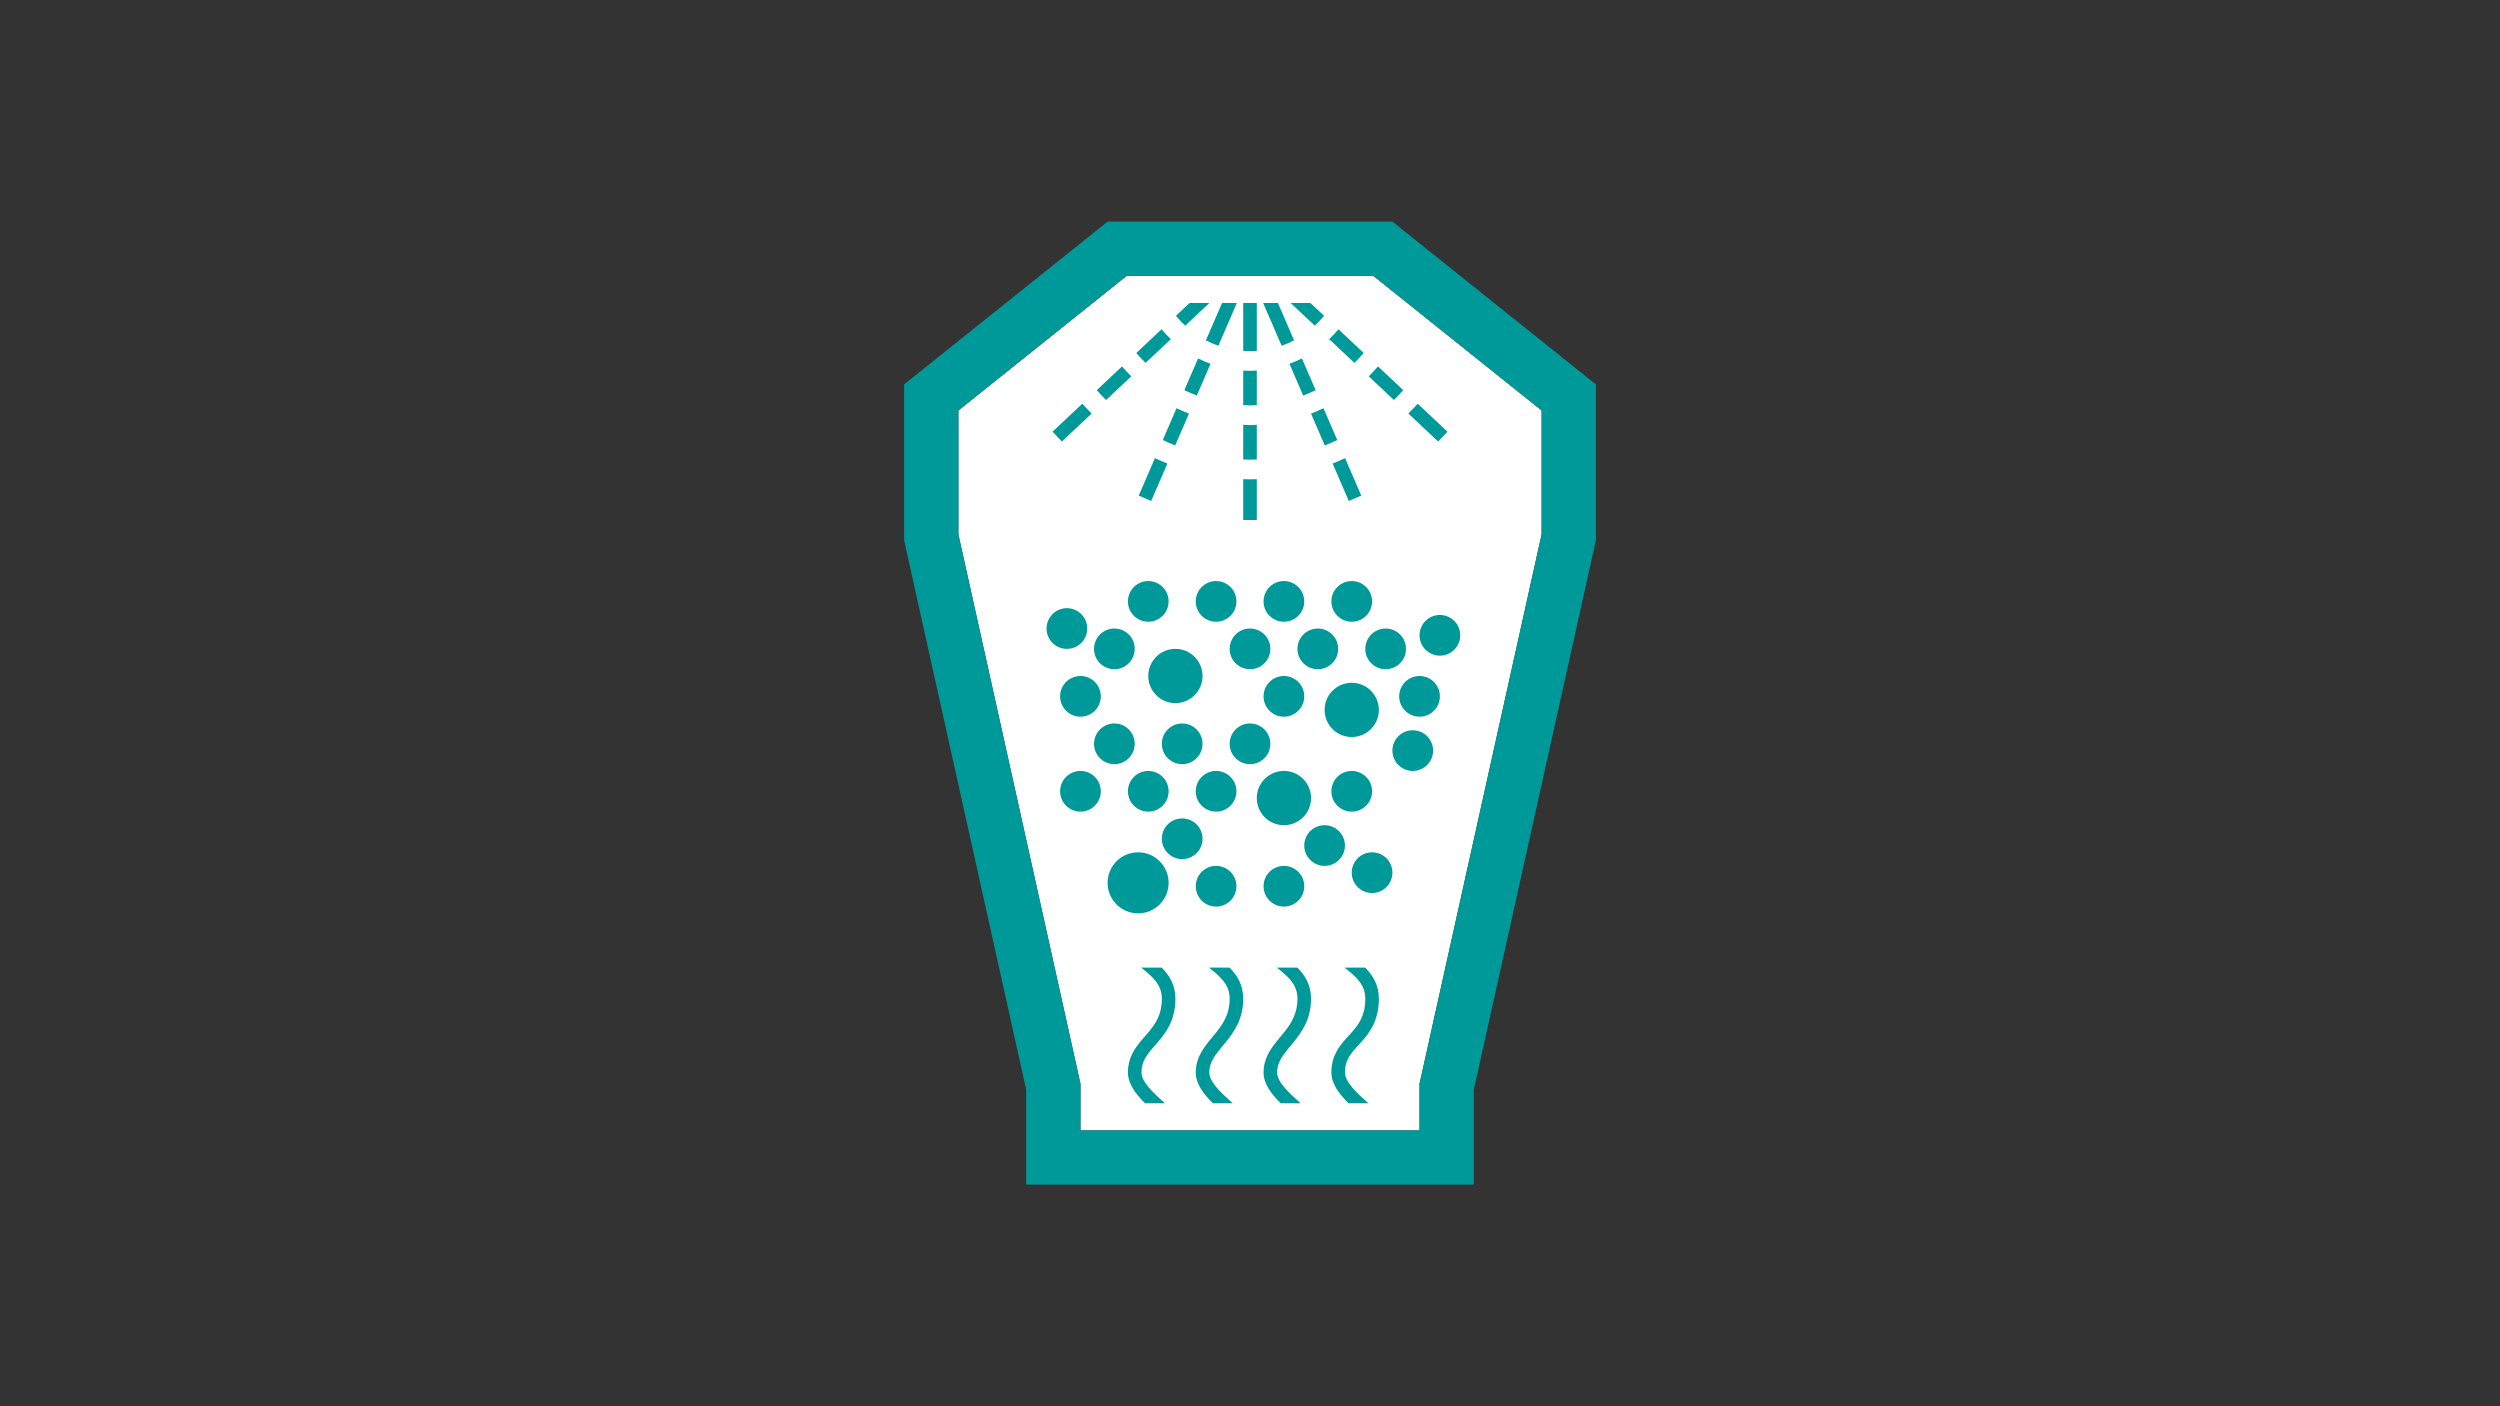 <?xml version="1.0" encoding="utf-8"?>
<svg xmlns="http://www.w3.org/2000/svg" width="640" height="360" viewBox="0 0 640 360" fill="none">
<rect x="0" y="0" width="640" height="360" fill="#333333" stroke="none"/>
<path fill-rule="evenodd" clip-rule="evenodd" d="M351.586 70.625L394.652 105.078V136.809L363.734 275.946L363.402 277.434V278.958V289.375H276.597V278.958V277.434L276.267 275.946L245.347 136.809V105.078L288.413 70.625H351.586Z" fill="white"/>
<path fill-rule="evenodd" clip-rule="evenodd" d="M356.458 56.736L408.541 98.403V138.333L377.291 278.958V303.264H262.708V278.958L231.458 138.333V98.403L283.541 56.736H356.458ZM351.586 70.625H288.413L245.347 105.078V136.809L276.597 277.434V289.375H363.402V277.434L394.652 136.809V105.078L351.586 70.625ZM297.408 247.708C299.356 249.684 300.902 252.123 300.902 255.678C300.902 261.013 298.686 264.108 296.475 266.705L294.777 268.675C293.291 270.449 292.222 272.086 292.222 274.534C292.222 276.972 295.192 279.734 298.213 282.43H293.126C290.682 280 288.75 277.434 288.75 274.534C288.75 270.828 290.44 268.421 292.295 266.234L293.889 264.387C295.799 262.134 297.43 259.77 297.43 255.678C297.43 251.986 294.988 249.986 292.133 247.708H297.408ZM314.769 247.708C316.717 249.684 318.264 252.123 318.264 255.678C318.264 260.989 315.873 264.259 313.573 267.064L312.381 268.512C310.772 270.489 309.583 272.201 309.583 274.534C309.583 276.972 312.553 279.734 315.574 282.43H310.488C308.043 280 306.111 277.434 306.111 274.534C306.111 271.171 307.726 268.76 309.515 266.534L311.212 264.464C313.147 262.065 314.791 259.589 314.791 255.678C314.791 251.986 312.349 249.986 309.494 247.708H314.769ZM349.491 247.708C351.439 249.684 352.986 252.123 352.986 255.678C352.986 261.442 350.487 264.553 348.28 266.989L347.238 268.131C345.558 269.992 344.305 271.65 344.305 274.534C344.305 276.972 347.276 279.734 350.297 282.43H345.21C342.765 280 340.833 277.434 340.833 274.534C340.833 270.342 342.82 267.839 344.75 265.704L346.003 264.327C347.894 262.206 349.514 259.946 349.514 255.678C349.514 251.986 347.071 249.986 344.217 247.708H349.491ZM332.13 247.708C334.078 249.684 335.625 252.123 335.625 255.678C335.625 260.989 333.234 264.259 330.934 267.064L329.742 268.512C328.134 270.489 326.944 272.201 326.944 274.534C326.944 276.972 329.915 279.734 332.935 282.43H327.849C325.404 280 323.472 277.434 323.472 274.534C323.472 271.171 325.087 268.76 326.876 266.534L328.574 264.464C330.508 262.065 332.152 259.589 332.152 255.678C332.152 251.986 329.71 249.986 326.856 247.708H332.13ZM291.354 218.194C295.668 218.194 299.166 221.693 299.166 226.007C299.166 230.321 295.668 233.819 291.354 233.819C287.04 233.819 283.541 230.321 283.541 226.007C283.541 221.693 287.04 218.194 291.354 218.194ZM328.68 221.667C331.557 221.667 333.889 223.998 333.889 226.875C333.889 229.752 331.557 232.083 328.68 232.083C325.803 232.083 323.472 229.752 323.472 226.875C323.472 223.998 325.803 221.667 328.68 221.667ZM311.319 221.667C314.196 221.667 316.527 223.998 316.527 226.875C316.527 229.752 314.196 232.083 311.319 232.083C308.442 232.083 306.111 229.752 306.111 226.875C306.111 223.998 308.442 221.667 311.319 221.667ZM351.25 218.194C354.126 218.194 356.458 220.526 356.458 223.403C356.458 226.279 354.126 228.611 351.25 228.611C348.373 228.611 346.041 226.279 346.041 223.403C346.041 220.526 348.373 218.194 351.25 218.194ZM339.097 211.25C341.974 211.25 344.305 213.582 344.305 216.458C344.305 219.335 341.974 221.667 339.097 221.667C336.22 221.667 333.889 219.335 333.889 216.458C333.889 213.582 336.22 211.25 339.097 211.25ZM302.639 209.514C305.515 209.514 307.847 211.845 307.847 214.722C307.847 217.599 305.515 219.931 302.639 219.931C299.762 219.931 297.43 217.599 297.43 214.722C297.43 211.845 299.762 209.514 302.639 209.514ZM328.68 197.361C332.515 197.361 335.625 200.47 335.625 204.306C335.625 208.141 332.515 211.25 328.68 211.25C324.845 211.25 321.736 208.141 321.736 204.306C321.736 200.47 324.845 197.361 328.68 197.361ZM311.319 197.361C314.196 197.361 316.527 199.693 316.527 202.569C316.527 205.446 314.196 207.778 311.319 207.778C308.442 207.778 306.111 205.446 306.111 202.569C306.111 199.693 308.442 197.361 311.319 197.361ZM293.958 197.361C296.835 197.361 299.166 199.693 299.166 202.569C299.166 205.446 296.835 207.778 293.958 207.778C291.081 207.778 288.75 205.446 288.75 202.569C288.75 199.693 291.081 197.361 293.958 197.361ZM276.597 197.361C279.474 197.361 281.805 199.693 281.805 202.569C281.805 205.446 279.474 207.778 276.597 207.778C273.72 207.778 271.389 205.446 271.389 202.569C271.389 199.693 273.72 197.361 276.597 197.361ZM346.041 197.361C348.918 197.361 351.25 199.693 351.25 202.569C351.25 205.446 348.918 207.778 346.041 207.778C343.165 207.778 340.833 205.446 340.833 202.569C340.833 199.693 343.165 197.361 346.041 197.361ZM361.666 186.944C364.543 186.944 366.875 189.276 366.875 192.153C366.875 195.029 364.543 197.361 361.666 197.361C358.79 197.361 356.458 195.029 356.458 192.153C356.458 189.276 358.79 186.944 361.666 186.944ZM320 185.208C322.876 185.208 325.208 187.54 325.208 190.417C325.208 193.293 322.876 195.625 320 195.625C317.123 195.625 314.791 193.293 314.791 190.417C314.791 187.54 317.123 185.208 320 185.208ZM302.639 185.208C305.515 185.208 307.847 187.54 307.847 190.417C307.847 193.293 305.515 195.625 302.639 195.625C299.762 195.625 297.43 193.293 297.43 190.417C297.43 187.54 299.762 185.208 302.639 185.208ZM285.277 185.208C288.154 185.208 290.486 187.54 290.486 190.417C290.486 193.293 288.154 195.625 285.277 195.625C282.401 195.625 280.069 193.293 280.069 190.417C280.069 187.54 282.401 185.208 285.277 185.208ZM346.464 174.804C350.292 175.038 353.206 178.33 352.973 182.158C352.74 185.986 349.447 188.901 345.619 188.667C341.791 188.434 338.877 185.143 339.11 181.314C339.343 177.486 342.634 174.571 346.464 174.804ZM328.68 173.056C331.557 173.056 333.889 175.387 333.889 178.264C333.889 181.141 331.557 183.472 328.68 183.472C325.803 183.472 323.472 181.141 323.472 178.264C323.472 175.387 325.803 173.056 328.68 173.056ZM276.597 173.056C279.474 173.056 281.805 175.387 281.805 178.264C281.805 181.141 279.474 183.472 276.597 183.472C273.72 183.472 271.389 181.141 271.389 178.264C271.389 175.387 273.72 173.056 276.597 173.056ZM363.402 173.056C366.279 173.056 368.611 175.387 368.611 178.264C368.611 181.141 366.279 183.472 363.402 183.472C360.526 183.472 358.194 181.141 358.194 178.264C358.194 175.387 360.526 173.056 363.402 173.056ZM300.902 166.111C304.738 166.111 307.847 169.22 307.847 173.056C307.847 176.891 304.738 180 300.902 180C297.067 180 293.958 176.891 293.958 173.056C293.958 169.22 297.067 166.111 300.902 166.111ZM320 160.903C322.876 160.903 325.208 163.234 325.208 166.111C325.208 168.988 322.876 171.319 320 171.319C317.123 171.319 314.791 168.988 314.791 166.111C314.791 163.234 317.123 160.903 320 160.903ZM285.277 160.903C288.154 160.903 290.486 163.234 290.486 166.111C290.486 168.988 288.154 171.319 285.277 171.319C282.401 171.319 280.069 168.988 280.069 166.111C280.069 163.234 282.401 160.903 285.277 160.903ZM337.361 160.903C340.238 160.903 342.569 163.234 342.569 166.111C342.569 168.988 340.238 171.319 337.361 171.319C334.484 171.319 332.152 168.988 332.152 166.111C332.152 163.234 334.484 160.903 337.361 160.903ZM354.722 160.903C357.599 160.903 359.93 163.234 359.93 166.111C359.93 168.988 357.599 171.319 354.722 171.319C351.845 171.319 349.514 168.988 349.514 166.111C349.514 163.234 351.845 160.903 354.722 160.903ZM368.611 157.431C371.488 157.431 373.819 159.762 373.819 162.639C373.819 165.516 371.488 167.847 368.611 167.847C365.734 167.847 363.402 165.516 363.402 162.639C363.402 159.762 365.734 157.431 368.611 157.431ZM273.125 155.694C276.001 155.694 278.333 158.026 278.333 160.903C278.333 163.779 276.001 166.111 273.125 166.111C270.248 166.111 267.916 163.779 267.916 160.903C267.916 158.026 270.248 155.694 273.125 155.694ZM328.68 148.75C331.557 148.75 333.889 151.082 333.889 153.958C333.889 156.835 331.557 159.167 328.68 159.167C325.803 159.167 323.472 156.835 323.472 153.958C323.472 151.082 325.803 148.75 328.68 148.75ZM346.041 148.75C348.918 148.75 351.25 151.082 351.25 153.958C351.25 156.835 348.918 159.167 346.041 159.167C343.165 159.167 340.833 156.835 340.833 153.958C340.833 151.082 343.165 148.75 346.041 148.75ZM311.319 148.75C314.196 148.75 316.527 151.082 316.527 153.958C316.527 156.835 314.196 159.167 311.319 159.167C308.442 159.167 306.111 156.835 306.111 153.958C306.111 151.082 308.442 148.75 311.319 148.75ZM293.958 148.75C296.835 148.75 299.166 151.082 299.166 153.958C299.166 156.835 296.835 159.167 293.958 159.167C291.081 159.167 288.75 156.835 288.75 153.958C288.75 151.082 291.081 148.75 293.958 148.75ZM321.736 122.672V133.125H318.264V122.672C318.842 122.687 319.418 122.708 320 122.708C320.581 122.708 321.158 122.687 321.736 122.672ZM295.661 117.288C296.707 117.779 297.771 118.236 298.849 118.665L294.703 128.246L291.516 126.868L295.661 117.288ZM344.338 117.288L348.484 126.868L345.296 128.246L341.151 118.665C342.229 118.236 343.293 117.779 344.338 117.288ZM321.736 108.747V117.636C321.159 117.655 320.581 117.672 320 117.672C319.418 117.672 318.84 117.655 318.264 117.636V108.747L319.418 108.806C319.611 108.814 319.805 108.82 320 108.82L320.581 108.806L321.736 108.747ZM338.806 104.503L342.328 112.644C341.285 113.14 340.224 113.604 339.146 114.031L335.62 105.885C336.703 105.465 337.766 105.005 338.806 104.503ZM301.194 104.503C302.234 105.004 303.294 105.465 304.38 105.885L300.853 114.031C299.774 113.603 298.715 113.14 297.671 112.645L301.194 104.503ZM277.075 103.345C277.842 104.213 278.639 105.05 279.457 105.869L271.832 113.031L269.453 110.501L277.075 103.345ZM362.924 103.345L370.546 110.501L368.169 113.031L360.543 105.869C361.36 105.05 362.157 104.213 362.924 103.345ZM321.736 94.866V103.713L320.581 103.772C320.388 103.779 320.195 103.784 320 103.784C319.415 103.784 318.842 103.741 318.264 103.713V94.866C318.84 94.9 319.416 94.93 320 94.93C320.583 94.93 321.159 94.9 321.736 94.866ZM287.227 93.812C287.985 94.687 288.777 95.53 289.603 96.341L283.147 102.405C282.326 101.588 281.534 100.744 280.77 99.874L287.227 93.812ZM352.773 93.812L359.229 99.874C358.465 100.744 357.674 101.588 356.854 102.405L350.396 96.341C351.222 95.53 352.014 94.687 352.773 93.812ZM306.712 91.748C307.742 92.27 308.803 92.737 309.896 93.135L306.382 101.255C305.297 100.84 304.233 100.383 303.197 99.876L306.712 91.748ZM333.286 91.748L336.804 99.877C335.767 100.384 334.703 100.84 333.616 101.255L330.102 93.135C331.198 92.736 332.257 92.271 333.286 91.748ZM342.641 84.297L349.108 90.37C348.355 91.25 347.551 92.083 346.721 92.891L340.263 86.825C341.101 86.028 341.9 85.188 342.641 84.297ZM297.358 84.297C298.099 85.188 298.898 86.028 299.736 86.825L293.278 92.891C292.448 92.083 291.644 91.25 290.891 90.37L297.358 84.297ZM321.736 77.57V89.832C321.163 89.872 320.583 89.895 320 89.895C319.416 89.895 318.836 89.872 318.264 89.832V77.57H321.736ZM316.632 77.569L311.896 88.514C310.797 88.125 309.738 87.654 308.716 87.12L312.848 77.569H316.632ZM327.151 77.569L331.283 87.12C330.262 87.654 329.201 88.125 328.102 88.514L323.366 77.569H327.151ZM309.593 77.569L303.416 83.371C302.566 82.583 301.774 81.736 301.043 80.837L304.522 77.569H309.593ZM335.477 77.569L338.956 80.837C338.225 81.736 337.434 82.583 336.583 83.371L330.406 77.569H335.477Z" fill="#009999"/>
</svg>